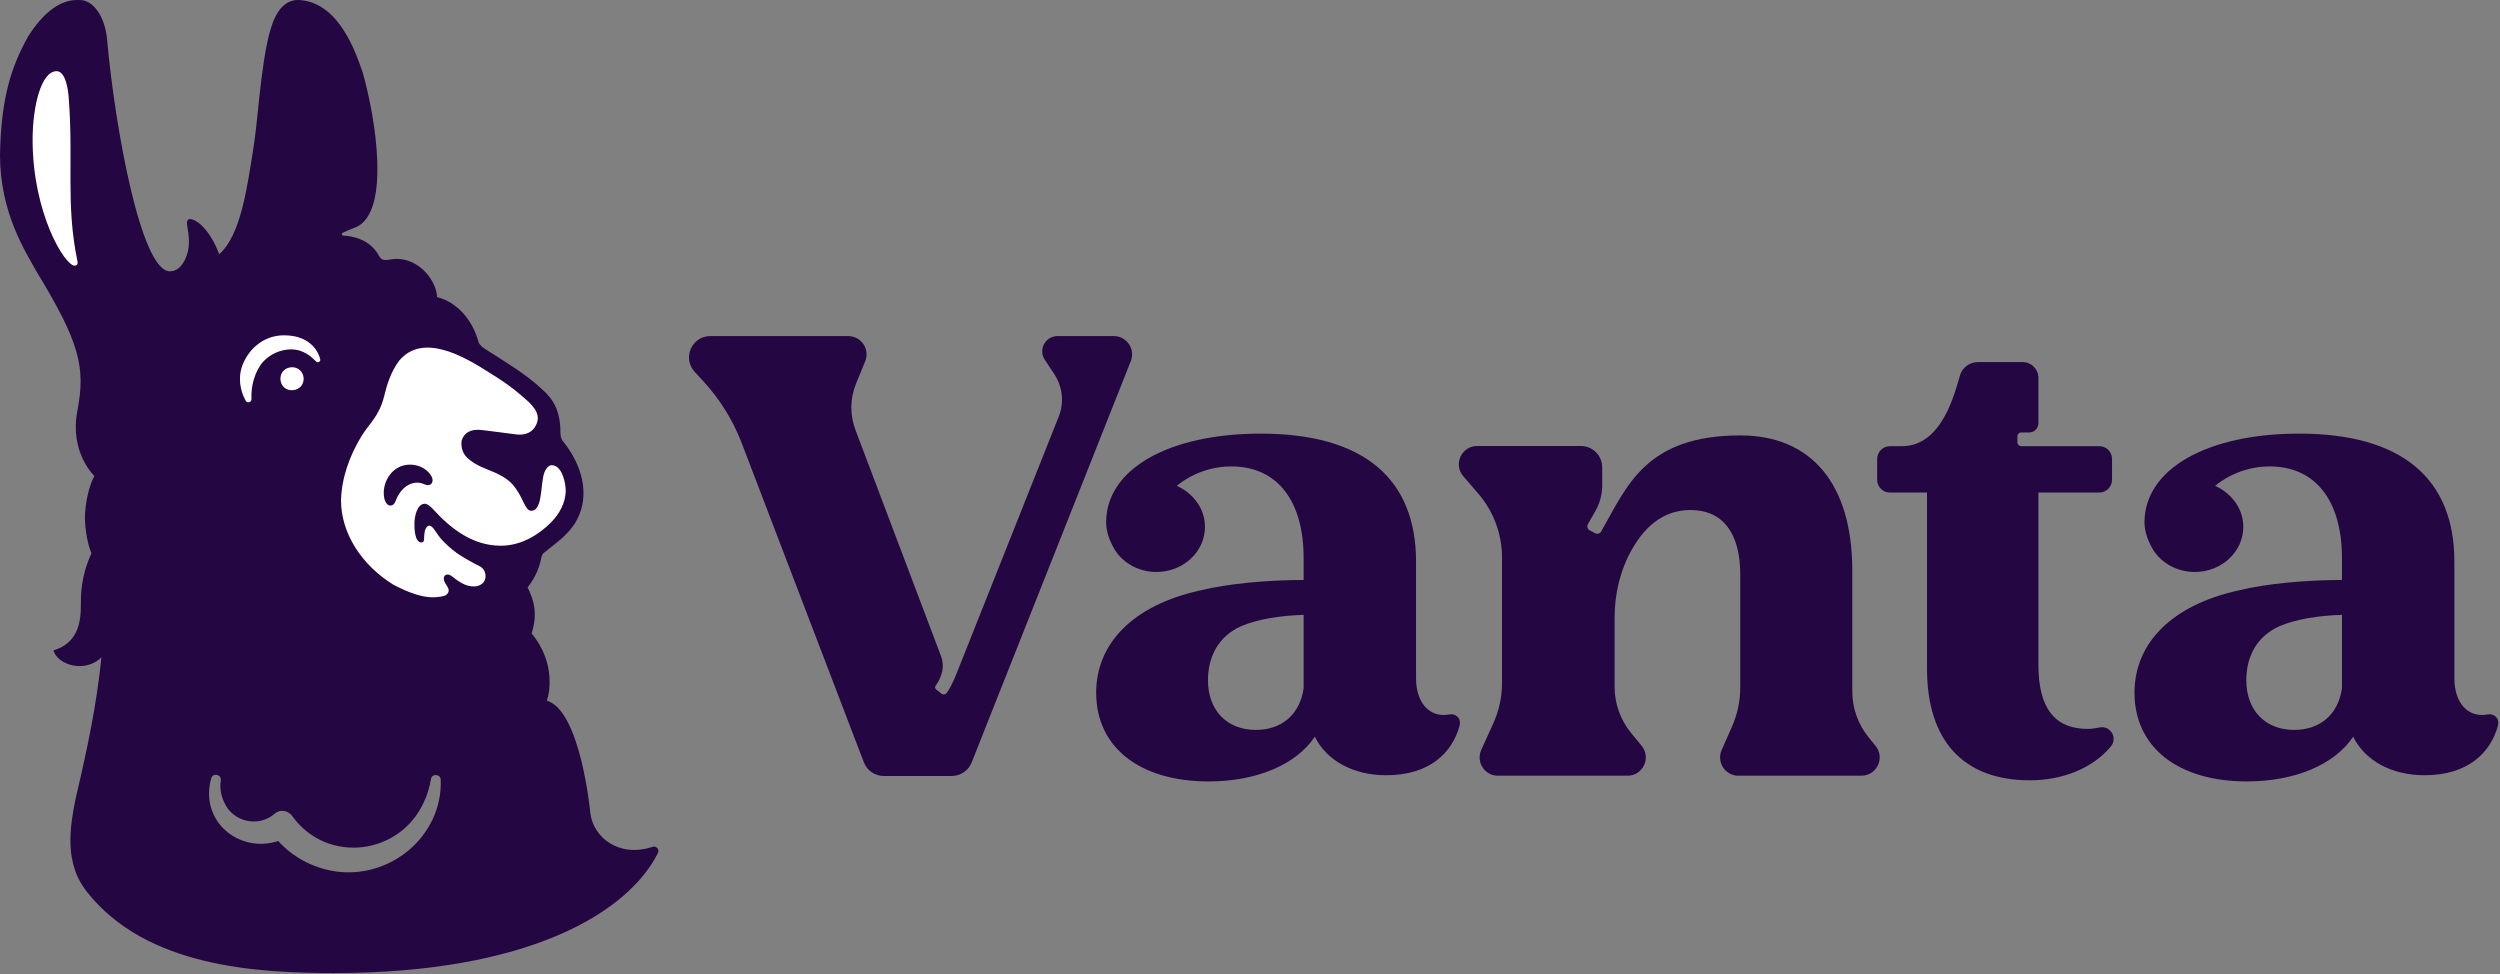 <svg width="775" height="302" viewBox="0 0 775 302" fill="none" xmlns="http://www.w3.org/2000/svg">
<rect x="0" y="0" width="775" height="302" fill="#808080" stroke="none"/>
<path d="M103.574 301.645C163.575 301.645 194.599 283.062 203.963 264.426C204.502 263.352 203.47 262.135 202.331 262.512C191.769 266.004 183.885 259.518 183.001 252.032C183.001 252.032 180.049 220.285 169.487 217.188C170.113 215.9 172.659 205.755 164.788 196.38C166.941 189.749 165.163 185.383 163.552 182.082C165.515 179.678 167.021 176.577 167.673 173.556C167.835 172.84 167.832 172.208 168.413 171.533C172.123 168.451 176.218 165.909 178.709 161.397C183.198 153.246 180.191 143.937 174.75 137.067C174.198 136.308 173.766 135.944 173.727 133.995C173.74 130.665 173.136 127.238 171.346 124.424C170.433 122.994 169.235 121.758 167.98 120.613C162.753 115.74 156.499 112.142 150.494 108.257C149.667 107.727 148.705 107.024 148.347 106.063C146.457 99.028 141.568 93.587 135.488 92.106C135.359 87.395 130.389 80.25 122.871 80.25C120.577 80.25 118.679 81.496 117.495 79.35C114.746 74.139 109.266 73.171 106.407 73.038C105.927 73.015 105.791 72.37 106.227 72.164C107.143 71.725 108.531 71.118 110.589 70.325C120.915 65.384 116.643 37.242 112.416 22.392C110.438 16.848 105.423 1.081 93.138 0.039C92.293 -0.032 91.428 -0.013 90.612 0.223C88.246 0.904 86.494 2.798 85.261 5.422C81.199 13.586 80.182 35.622 78.688 45.045C76.568 58.482 74.648 72.896 67.952 78.805C65.1 71.283 60.972 67.798 58.717 67.93C56.752 68.392 59.41 72.209 58.278 77.84C57.49 81.08 55.696 84.103 52.641 84.103C43.686 84.103 35.622 39.336 33.215 12.443C33.15 11.74 33.082 11.04 32.953 10.343C31.772 3.844 28.352 0.007 24.737 0.007C22.904 0.007 16.325 -0.661 8.79 11.182C3.611 20.417 0.319 30.072 0 48.052C0.006 66.171 8.093 78.288 11.368 84.248C24.754 106.253 26.541 113.849 24.008 127.263C21.433 140.267 29.288 147.58 29.288 147.58C28.177 149.3 26.713 153.908 26.373 158.964C26.157 162.185 26.816 167.961 28.355 171.536C24.976 178.813 25.057 184.596 25.057 188.242C25.057 196.69 21.369 200.13 16.573 201.634C17.867 206.242 26.467 208.71 31.443 203.786C29.974 218.259 27.261 231.295 23.473 247.43C21.117 258.475 21.514 264.665 23.298 269.905C24.102 272.268 25.36 274.443 26.9 276.404C45.251 299.803 79.685 301.645 103.574 301.645ZM103.545 270.064C96.933 268.989 90.747 265.694 86.232 260.705C74.203 264.688 61.696 254.568 65.497 241.209C66.103 239.46 68.71 240.102 68.452 241.925C68.078 244.277 68.51 246.685 69.521 248.756C72.209 254.897 80.221 256.549 85.132 252.27C86.949 250.67 89.576 251.28 90.809 253.264C101.564 267.853 123.878 265.117 131.361 248.74C132.458 246.452 133.174 244.029 133.591 241.519C133.884 239.737 136.556 239.905 136.63 241.706C137.234 259.331 120.728 272.819 103.542 270.067L103.545 270.064Z" fill="#240642"/>
<path d="M171.013 144.213C169.864 144.213 168.628 145.818 168.312 148.315C167.627 151.836 167.863 158.344 164.723 158.344C162.551 158.344 162.355 153.982 158.705 149.961C154.92 146.059 149.492 145.662 146.01 142.855C144.074 141.513 142.922 139.861 143.048 137.024C143.048 137.024 143.461 132.507 149.56 133.333C152.461 133.636 157.162 134.343 160.073 134.675C165.272 135.262 166.54 131.396 166.695 130.083C167.027 127.005 163.759 124.456 161.69 122.661C159.076 120.386 156.227 118.344 153.274 116.511C152.739 116.178 152.193 115.833 151.648 115.484C144.242 110.764 131.076 102.861 123.693 111.883C121.047 115.427 119.898 119.508 119.069 122.89C117.536 129.08 114.319 131.468 112.034 135.243C108.404 141.236 105.909 148.041 105.719 155.044C105.687 165.153 111.94 175.057 121.918 181.246C130.199 185.589 134.449 185.589 137.766 184.702C138.372 184.495 139.702 183.569 138.788 182.036C138.624 181.71 138.163 180.994 137.882 180.53C136.937 178.79 138.23 177.199 140.147 178.687C141.409 179.674 142.696 180.662 144.181 181.265C145.43 181.771 146.853 181.972 148.144 181.63C148.144 181.63 148.144 181.63 148.146 181.63C149.657 181.136 150.422 180.146 150.509 178.881C150.596 177.371 149.912 176.202 148.779 175.579C147.056 174.74 143.242 172.643 141.631 171.455C139.814 170.184 137.872 168.283 137.198 167.567C135 165.231 134.371 162.949 133.002 162.949C132.774 162.962 132.551 163.091 132.396 163.266C131.538 164.182 131.531 165.692 131.489 166.553C131.46 167.189 131.56 168.158 130.67 168.158C128.462 168.158 128.469 163.556 128.472 162.307C128.472 160.597 129.098 156.16 131.741 156.16C132.557 156.16 133.668 157.253 134.103 157.683C139.927 164.147 146.698 169.174 155.275 169.174C161.841 169.174 167.327 165.466 170.777 161.991C173.478 159.28 175.256 155.886 175.375 152.378C175.449 150.155 174.381 144.217 171.013 144.217V144.213ZM133.386 150.229C132.59 150.671 131.638 150.122 130.77 149.838C129.024 149.264 127.043 149.845 125.603 150.987C124.616 151.775 123.861 152.804 123.248 153.914C122.58 155.127 122.454 156.728 121.018 156.728C119.837 156.728 119.243 155.092 119.114 154.417C118.42 150.755 120.188 146.679 123.477 144.924C126.765 143.169 131.325 144.098 133.451 147.157C133.78 147.631 134.061 148.167 134.1 148.744C134.139 149.322 133.896 149.948 133.39 150.229H133.386Z" fill="white"/>
<path d="M90.123 108.305C86.983 108.35 83.937 109.699 81.717 111.977C80.468 113.258 77.686 117.401 77.957 123.787C77.912 124.726 76.676 125.062 76.179 124.262C74.175 120.673 74.059 116.93 74.837 114.168C76.563 108.586 81.439 103.945 88.028 103.945C96.673 103.945 98.842 109.599 99.274 111.351C99.48 112.077 98.584 112.613 98.032 112.096C96.599 110.764 94.388 108.305 90.116 108.305H90.123Z" fill="white"/>
<path d="M90.824 120.952C88.759 121.136 87.13 119.804 86.946 117.742C86.765 115.715 88.13 114.044 90.195 113.86C92.26 113.676 93.935 115.08 94.116 117.106C94.3 119.171 92.89 120.768 90.828 120.952H90.824Z" fill="white"/>
<path d="M23.143 82.358C20.097 82.358 10.109 66.159 10.109 43.287C10.109 33.022 12.746 22.066 17.538 22.066C20.487 22.066 21.155 28.346 21.291 30.208C22.843 49.853 20.31 63.196 24.008 80.993C24.253 82.035 23.624 82.361 23.143 82.361V82.358Z" fill="white"/>
<path d="M579.269 228.573C575.994 224.543 574.206 219.509 574.206 214.316V176.823C574.206 150.214 561.663 134.977 539.482 134.977C509.947 134.977 504.23 151.066 496.365 164.755C495.985 165.416 495.143 165.651 494.468 165.29L492.826 164.409C492.122 164.032 491.867 163.151 492.264 162.457L494.507 158.536C495.923 156.103 496.681 153.341 496.681 150.524V144.867C496.681 141.218 493.722 138.258 490.073 138.258H457.91C453.067 138.258 450.456 143.944 453.615 147.617L458.301 153.067C463.025 158.562 465.623 165.568 465.623 172.816V211.735C465.623 216.053 464.7 220.322 462.915 224.252L459.192 232.462C457.491 236.211 460.23 240.467 464.351 240.467H504.532C509.318 240.467 511.948 234.905 508.912 231.206L505.659 227.247C502.341 223.204 500.525 218.138 500.525 212.906V191.431C500.525 183.936 502.319 176.494 506.078 170.008C510.641 162.134 516.598 158.11 524.056 158.11C534.089 158.11 539.482 165.258 539.482 178.169V213.052C539.482 217.266 538.606 221.432 536.9 225.288L533.713 232.513C532.061 236.259 534.795 240.467 538.894 240.467H577.029C581.804 240.467 584.438 234.93 581.427 231.229L579.269 228.573Z" fill="#240642"/>
<path d="M650.9 225.507C649.618 225.763 648.359 225.94 647.254 225.966C636.887 225.966 631.9 219.441 631.9 206.02V152.689H650.776C652.958 152.689 654.728 150.917 654.728 148.733V142.272C654.728 140.088 652.958 138.317 650.776 138.317H626.619C625.943 138.317 625.396 137.768 625.396 137.09V135.28C625.396 134.605 625.937 134.057 626.608 134.054H629.066C630.63 134.057 631.9 132.789 631.9 131.224V117.116C631.9 114.424 629.718 112.246 627.031 112.246H613.135C610.607 112.246 608.366 113.886 607.62 116.302C606.014 121.595 602.151 138.32 589.602 138.32H585.868C583.692 138.32 581.922 140.088 581.922 142.276V148.736C581.922 150.924 583.692 152.693 585.868 152.693H597.376V207.372C597.376 229.619 608.696 241.894 629.213 241.894C639.451 241.894 648.736 238.154 654.363 231.413C656.551 228.779 654.269 224.849 650.9 225.511V225.507Z" fill="#240642"/>
<path d="M449.224 221.487C443.109 222.591 438.972 217.799 438.972 210.28V174.093C438.972 148.285 422.615 134.422 390.843 134.422C362.388 134.422 342.956 145.361 342.904 161.882C342.891 164.848 344.004 167.756 345.644 170.553C348.28 174.6 353.043 177.314 358.499 177.314C366.806 177.314 373.54 171.047 373.54 163.319C373.515 155.393 366.822 151.376 364.792 150.621C366.235 149.391 372.466 144.59 381.666 144.59C396.29 144.59 404.121 155.674 404.121 172.932V179.792C393.144 179.792 380.833 180.892 372.172 183.006C350.981 187.637 339.812 199.696 339.812 214.717C339.812 231.658 353.295 242.243 374.663 242.243C389.494 242.243 401.817 237.054 407.594 228.379C411.243 235.705 419.334 240.323 429.737 240.323C443.193 240.323 450.241 233.301 452.467 224.956C453.042 222.581 451.247 221.09 449.224 221.483V221.487ZM404.121 213.371C402.976 221.448 397.393 226.269 389.304 226.269C380.439 226.269 374.473 220.303 374.473 210.867C374.473 203.552 377.742 197.156 384.876 194.077C389.684 191.954 397.187 190.796 404.121 190.606V213.374V213.371Z" fill="#240642"/>
<path d="M771.107 221.487C764.992 222.591 760.858 217.799 760.858 210.28V174.093C760.858 148.285 744.498 134.422 712.726 134.422C684.27 134.422 664.835 145.361 664.788 161.882C664.777 164.848 665.888 167.756 667.529 170.553C670.163 174.6 674.926 177.314 680.383 177.314C688.687 177.314 695.426 171.047 695.426 163.319C695.396 155.393 688.704 151.376 686.676 150.621C688.116 149.391 694.35 144.59 703.547 144.59C718.171 144.59 726.004 155.674 726.004 172.932V179.792C715.025 179.792 702.717 180.892 694.056 183.006C672.862 187.637 661.695 199.696 661.695 214.717C661.695 231.658 675.179 242.243 696.549 242.243C711.379 242.243 723.699 237.054 729.48 228.379C733.125 235.705 741.217 240.323 751.619 240.323C765.074 240.323 772.125 233.301 774.348 224.956C774.924 222.581 773.13 221.09 771.107 221.483V221.487ZM726.004 213.371C724.857 221.448 719.277 226.269 711.185 226.269C702.324 226.269 696.355 220.303 696.355 210.867C696.355 203.552 699.624 197.156 706.757 194.077C711.568 191.954 719.071 190.796 726.004 190.606V213.374V213.371Z" fill="#240642"/>
<path d="M345.284 104.188H327.82C324.061 104.188 321.812 108.366 323.877 111.503L326.868 116.05C329.424 119.935 329.924 124.82 328.207 129.141L296.877 207.945C295.435 211.74 293.973 214.341 293.311 214.98C292.957 215.322 292.363 215.425 291.901 215.08L290.249 213.767C289.723 213.373 289.755 212.802 290.236 212.263C291.156 211.043 291.727 209.571 292.046 208.232C292.43 206.625 292.302 204.938 291.714 203.392L265.183 133.255C263.43 128.628 263.498 123.507 265.373 118.925L268.206 112C269.732 108.273 266.99 104.188 262.962 104.188H220.209C214.449 104.188 211.445 111.041 215.349 115.275L218.069 118.228C223.068 123.652 227.018 129.951 229.722 136.811L267.816 236.368C268.813 238.894 271.249 240.553 273.966 240.553H295.06C297.771 240.553 300.207 238.898 301.205 236.381L350.55 111.945C352.025 108.224 349.285 104.19 345.284 104.19V104.188Z" fill="#240642"/>
</svg>
